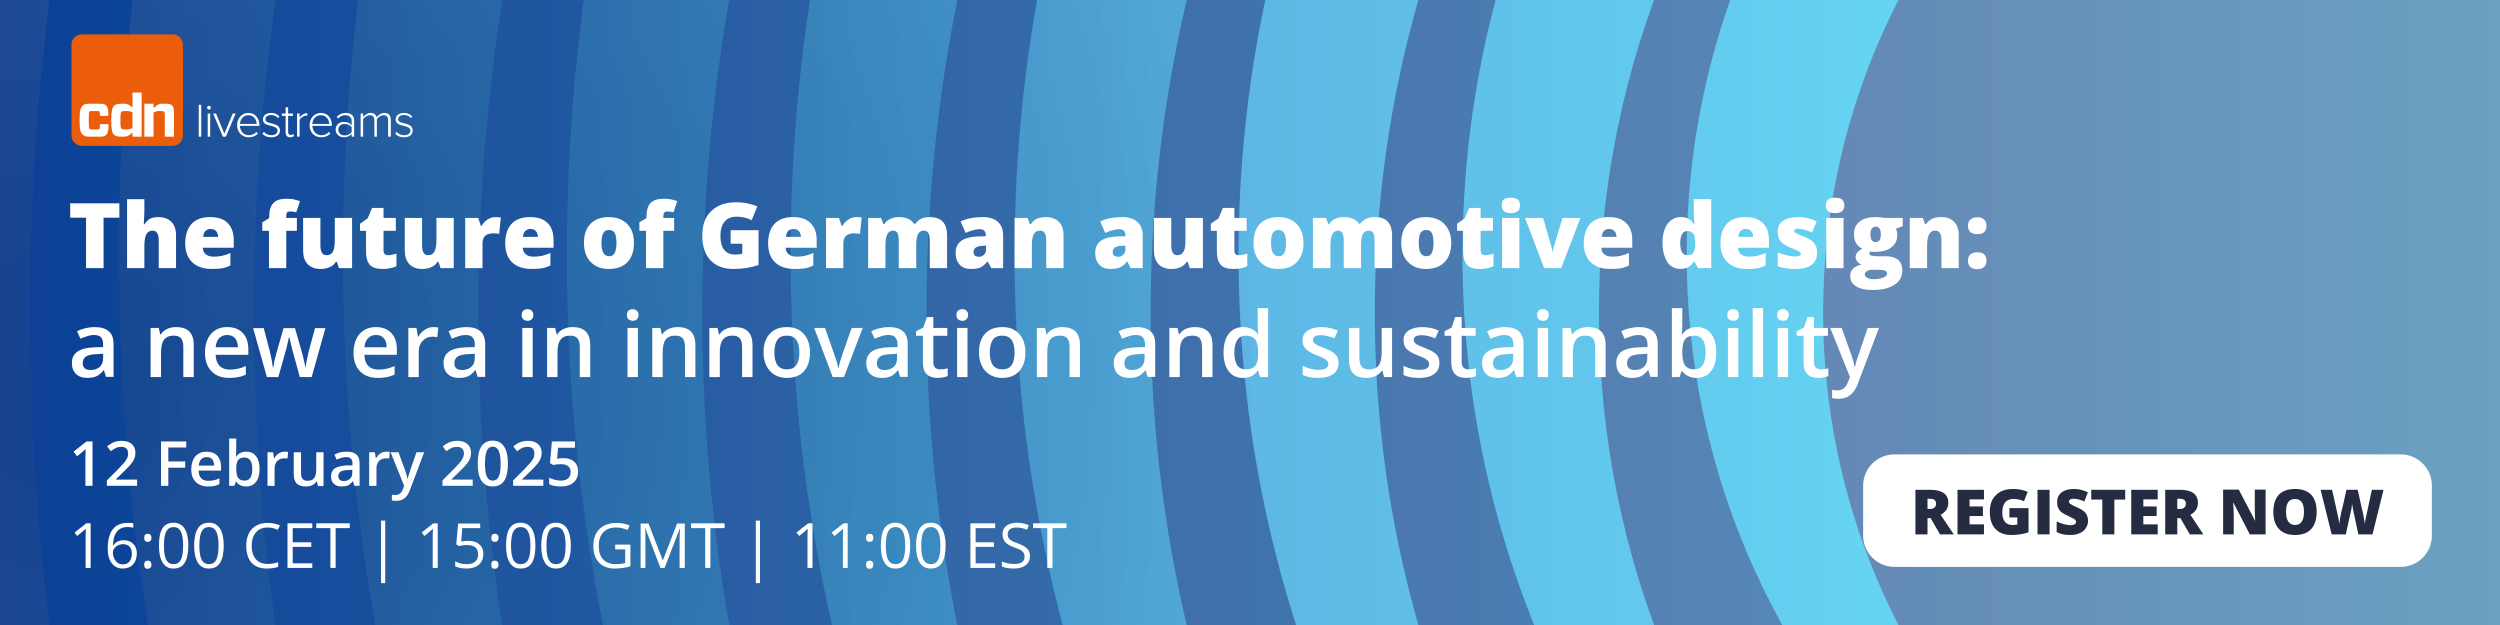 <svg version="1.2" xmlns="http://www.w3.org/2000/svg" viewBox="0 0 1200 300" width="1200" height="300">
	<rect x="0" y="0" width="1200" height="300" fill="#808080" stroke="none"/>
	<title>10</title>
	<defs>
		<clipPath clipPathUnits="userSpaceOnUse" id="cp1">
			<path d="m-19.87 1083.21h1222.81v815.21h-1222.81z"/>
		</clipPath>
		<linearGradient id="g1" x2="1" gradientUnits="userSpaceOnUse" gradientTransform="matrix(23469.18,0,0,23469.18,-24765.81,1490.81)">
			<stop offset="0" stop-color="#08385b"/>
			<stop offset="1" stop-color="#fc3058"/>
		</linearGradient>
		<linearGradient id="g2" x2="1" gradientUnits="userSpaceOnUse" gradientTransform="matrix(-23469.18,0,0,-23469.18,-2579.44,-1190.81)">
			<stop offset="0" stop-color="#08385b"/>
			<stop offset="1" stop-color="#fc3058"/>
		</linearGradient>
		<radialGradient id="g3" cx="0" cy="0" r="1" gradientUnits="userSpaceOnUse" gradientTransform="matrix(-1225.65,0,0,-1225.65,1175.25,1463.12)">
			<stop offset="0" stop-color="#3e3e3e"/>
			<stop offset="1" stop-color="#ffffff"/>
		</radialGradient>
		<linearGradient id="g4" x2="1" gradientUnits="userSpaceOnUse" gradientTransform="matrix(180.08,0,0,120.054,1379.03,150.01)">
			<stop offset="0" stop-color="#08385b"/>
			<stop offset="1" stop-color="#fc3058"/>
		</linearGradient>
		<clipPath clipPathUnits="userSpaceOnUse" id="cp2">
			<path d="m-19.87-257.6h1222.81v815.21h-1222.81z"/>
		</clipPath>
		<linearGradient id="g5" x2="1" gradientUnits="userSpaceOnUse" gradientTransform="matrix(-23469.18,0,0,-23469.18,25965.81,149.99)">
			<stop offset="0" stop-color="#08385b"/>
			<stop offset="1" stop-color="#fc3058"/>
		</linearGradient>
		<linearGradient id="g6" x2="1" gradientUnits="userSpaceOnUse" gradientTransform="matrix(-23469.18,0,0,-23469.18,-2579.44,149.99)">
			<stop offset="0" stop-color="#08385b"/>
			<stop offset="1" stop-color="#fc3058"/>
		</linearGradient>
		<radialGradient id="g7" cx="0" cy="0" r="1" gradientUnits="userSpaceOnUse" gradientTransform="matrix(1225.65,0,0,1225.65,24.75,177.69)">
			<stop offset="0" stop-color="#3e3e3e"/>
			<stop offset="1" stop-color="#ffffff"/>
		</radialGradient>
		<linearGradient id="g8" x2="1" gradientUnits="userSpaceOnUse" gradientTransform="matrix(-23469.17,0,0,-23469.17,2722.45,149.99)">
			<stop offset="0" stop-color="#08385b"/>
			<stop offset="1" stop-color="#fc3058"/>
		</linearGradient>
		<radialGradient id="g9" cx="0" cy="0" r="1" gradientUnits="userSpaceOnUse" gradientTransform="matrix(1118.16,0,0,1118.16,24.75,177.69)">
			<stop offset="0" stop-color="#3e3e3e"/>
			<stop offset="1" stop-color="#ffffff"/>
		</radialGradient>
		<linearGradient id="g10" x2="1" gradientUnits="userSpaceOnUse" gradientTransform="matrix(-23469.13,0,0,-23469.13,5319.09,149.99)">
			<stop offset="0" stop-color="#08385b"/>
			<stop offset="1" stop-color="#fc3058"/>
		</linearGradient>
		<radialGradient id="g11" cx="0" cy="0" r="1" gradientUnits="userSpaceOnUse" gradientTransform="matrix(1010.68,0,0,1010.68,24.75,177.69)">
			<stop offset="0" stop-color="#3e3e3e"/>
			<stop offset="1" stop-color="#ffffff"/>
		</radialGradient>
		<linearGradient id="g12" x2="1" gradientUnits="userSpaceOnUse" gradientTransform="matrix(-23469.09,0,0,-23469.09,7910.84,149.99)">
			<stop offset="0" stop-color="#08385b"/>
			<stop offset="1" stop-color="#fc3058"/>
		</linearGradient>
		<radialGradient id="g13" cx="0" cy="0" r="1" gradientUnits="userSpaceOnUse" gradientTransform="matrix(903.19,0,0,903.19,24.75,177.69)">
			<stop offset="0" stop-color="#3e3e3e"/>
			<stop offset="1" stop-color="#ffffff"/>
		</radialGradient>
		<linearGradient id="g14" x2="1" gradientUnits="userSpaceOnUse" gradientTransform="matrix(-23469.17,0,0,-23469.17,10504.41,149.99)">
			<stop offset="0" stop-color="#08385b"/>
			<stop offset="1" stop-color="#fc3058"/>
		</linearGradient>
		<radialGradient id="g15" cx="0" cy="0" r="1" gradientUnits="userSpaceOnUse" gradientTransform="matrix(795.7,0,0,795.7,24.75,177.69)">
			<stop offset="0" stop-color="#3e3e3e"/>
			<stop offset="1" stop-color="#ffffff"/>
		</radialGradient>
		<linearGradient id="g16" x2="1" gradientUnits="userSpaceOnUse" gradientTransform="matrix(-23469.23,0,0,-23469.23,13096.77,149.99)">
			<stop offset="0" stop-color="#08385b"/>
			<stop offset="1" stop-color="#fc3058"/>
		</linearGradient>
		<radialGradient id="g17" cx="0" cy="0" r="1" gradientUnits="userSpaceOnUse" gradientTransform="matrix(688.21,0,0,688.21,24.75,177.69)">
			<stop offset="0" stop-color="#3e3e3e"/>
			<stop offset="1" stop-color="#ffffff"/>
		</radialGradient>
		<linearGradient id="g18" x2="1" gradientUnits="userSpaceOnUse" gradientTransform="matrix(-23469.19,0,0,-23469.19,15688.38,149.99)">
			<stop offset="0" stop-color="#08385b"/>
			<stop offset="1" stop-color="#fc3058"/>
		</linearGradient>
		<radialGradient id="g19" cx="0" cy="0" r="1" gradientUnits="userSpaceOnUse" gradientTransform="matrix(580.72,0,0,580.72,24.75,177.69)">
			<stop offset="0" stop-color="#3e3e3e"/>
			<stop offset="1" stop-color="#ffffff"/>
		</radialGradient>
		<linearGradient id="g20" x2="1" gradientUnits="userSpaceOnUse" gradientTransform="matrix(-23469.13,0,0,-23469.13,18281.52,149.99)">
			<stop offset="0" stop-color="#08385b"/>
			<stop offset="1" stop-color="#fc3058"/>
		</linearGradient>
		<radialGradient id="g21" cx="0" cy="0" r="1" gradientUnits="userSpaceOnUse" gradientTransform="matrix(473.24,0,0,473.24,24.75,177.69)">
			<stop offset="0" stop-color="#3e3e3e"/>
			<stop offset="1" stop-color="#ffffff"/>
		</radialGradient>
		<linearGradient id="g22" x2="1" gradientUnits="userSpaceOnUse" gradientTransform="matrix(-23469.21,0,0,-23469.21,20873.02,149.99)">
			<stop offset="0" stop-color="#08385b"/>
			<stop offset="1" stop-color="#fc3058"/>
		</linearGradient>
		<radialGradient id="g23" cx="0" cy="0" r="1" gradientUnits="userSpaceOnUse" gradientTransform="matrix(365.64,0,0,365.64,24.75,177.69)">
			<stop offset="0" stop-color="#3e3e3e"/>
			<stop offset="1" stop-color="#ffffff"/>
		</radialGradient>
		<linearGradient id="g24" x2="1" gradientUnits="userSpaceOnUse" gradientTransform="matrix(23469.17,0,0,23469.17,-24765.85,150.01)">
			<stop offset="0" stop-color="#08385b"/>
			<stop offset="1" stop-color="#fc3058"/>
		</linearGradient>
		<linearGradient id="g25" x2="1" gradientUnits="userSpaceOnUse" gradientTransform="matrix(-1214.99,0,0,-816.503,1202.94,150)">
			<stop offset="0" stop-color="#16e4ff" stop-opacity=".9"/>
			<stop offset="1" stop-color="#0240ae" stop-opacity="1"/>
		</linearGradient>
		<clipPath clipPathUnits="userSpaceOnUse" id="cp3">
			<path d="m34.38 16.52h163.77v53.47h-163.77z"/>
		</clipPath>
	</defs>
	<style>
		.s0 { fill: url(#g1) } 
		.s1 { fill: url(#g2) } 
		.s2 { mix-blend-mode: multiply;fill: url(#g3) } 
		.s3 { fill: url(#g4) } 
		.s4 { fill: url(#g5) } 
		.s5 { fill: url(#g6) } 
		.s6 { mix-blend-mode: multiply;fill: url(#g7) } 
		.s7 { fill: url(#g8) } 
		.s8 { mix-blend-mode: multiply;fill: url(#g9) } 
		.s9 { fill: url(#g10) } 
		.s10 { mix-blend-mode: multiply;fill: url(#g11) } 
		.s11 { fill: url(#g12) } 
		.s12 { mix-blend-mode: multiply;fill: url(#g13) } 
		.s13 { fill: url(#g14) } 
		.s14 { mix-blend-mode: multiply;fill: url(#g15) } 
		.s15 { fill: url(#g16) } 
		.s16 { mix-blend-mode: multiply;fill: url(#g17) } 
		.s17 { fill: url(#g18) } 
		.s18 { mix-blend-mode: multiply;fill: url(#g19) } 
		.s19 { fill: url(#g20) } 
		.s20 { mix-blend-mode: multiply;fill: url(#g21) } 
		.s21 { fill: url(#g22) } 
		.s22 { mix-blend-mode: multiply;fill: url(#g23) } 
		.s23 { fill: url(#g24) } 
		.s24 { opacity: .7;fill: url(#g25) } 
		.s25 { fill: none } 
		.s26 { fill: #ffffff } 
		.s27 { fill: #252c41 } 
		.s28 { fill: #eb5d0b } 
	</style>
	<g>
		<g id="Layer_1">
			<g id="Clip-Path" clip-path="url(#cp1)">
				<g>
					<path class="s0" d="m1202.9 2787c-716.7 0-1296.1-579.4-1296.1-1296.2 0-716.8 579.4-1296.2 1296.1-1296.2 716.8 0 1296.2 579.4 1296.2 1296.2 0 716.8-579.4 1296.2-1296.2 1296.2z"/>
					<path class="s1" d="m1202.9 2787c-716.7 0-1296.1-579.4-1296.1-1296.2 0-716.8 579.4-1296.2 1296.1-1296.2 716.8 0 1296.2 579.4 1296.2 1296.2 0 716.8-579.4 1296.2-1296.2 1296.2z"/>
					<path class="s2" d="m1175.3 2688.8c-677.8 0-1225.7-547.9-1225.7-1225.7 0-677.8 547.9-1225.6 1225.7-1225.6 677.7 0 1225.6 547.8 1225.6 1225.6 0 677.8-547.9 1225.7-1225.6 1225.7z"/>
				</g>
			</g>
			<path class="s3" d="m1203 557.6h-1222.9v-815.2h1222.8z"/>
			<g id="Clip-Path" clip-path="url(#cp2)">
				<g>
					<path class="s4" d="m1202.9 1446.2c-716.7 0-1296.1-579.4-1296.1-1296.2 0-716.8 579.4-1296.2 1296.1-1296.2 716.8 0 1296.2 579.4 1296.2 1296.2 0 716.8-579.4 1296.2-1296.2 1296.2z"/>
					<path class="s5" d="m1202.9 1446.2c-716.7 0-1296.1-579.4-1296.1-1296.2 0-716.8 579.4-1296.2 1296.1-1296.2 716.8 0 1296.2 579.4 1296.2 1296.2 0 716.8-579.4 1296.2-1296.2 1296.2z"/>
					<path class="s6" d="m1175.3 1348c-677.8 0-1225.7-547.9-1225.7-1225.7 0-677.8 547.9-1225.6 1225.7-1225.6 677.7 0 1225.6 547.8 1225.6 1225.6 0 677.8-547.9 1225.7-1225.6 1225.7z"/>
					<path class="s7" d="m1202.9 1338.6c-657.2 0-1188.5-531.3-1188.5-1188.6 0-657.3 531.3-1188.6 1188.5-1188.6 657.3 0 1188.6 531.3 1188.6 1188.6 0 657.3-531.3 1188.6-1188.6 1188.6z"/>
					<path class="s8" d="m1175.3 1240.5c-618.4 0-1118.2-499.8-1118.2-1118.2 0-618.3 499.8-1118.2 1118.2-1118.2 618.3 0 1118.1 499.9 1118.1 1118.2 0 618.4-499.8 1118.2-1118.1 1118.2z"/>
					<path class="s9" d="m1202.9 1231c-597.7 0-1081-483.2-1081-1081 0-597.8 483.3-1081 1081-1081 597.8 0 1081 483.2 1081 1081 0 597.8-483.2 1081-1081 1081z"/>
					<path class="s10" d="m1175.3 1133c-559 0-1010.7-451.8-1010.7-1010.7 0-558.9 451.7-1010.7 1010.7-1010.7 558.9 0 1010.6 451.8 1010.6 1010.7 0 558.9-451.7 1010.7-1010.6 1010.7z"/>
					<path class="s11" d="m1202.9 1123.4c-538.2 0-973.3-435.1-973.3-973.4 0-538.3 435.1-973.4 973.3-973.4 538.3 0 973.4 435.1 973.4 973.4 0 538.3-435.1 973.4-973.4 973.4z"/>
					<path class="s12" d="m1175.3 1025.5c-499.5 0-903.2-403.7-903.2-903.2 0-499.5 403.7-903.2 903.2-903.2 499.4 0 903.1 403.7 903.1 903.2 0 499.5-403.7 903.2-903.1 903.2z"/>
					<path class="s13" d="m1202.9 1015.8c-478.7 0-865.8-387-865.8-865.8 0-478.8 387.1-865.8 865.8-865.8 478.8 0 865.8 387 865.8 865.8 0 478.8-387 865.8-865.8 865.8z"/>
					<path class="s14" d="m1175.3 918c-440.1 0-795.8-355.7-795.8-795.7 0-440 355.7-795.7 795.8-795.7 440 0 795.7 355.7 795.7 795.7 0 440-355.7 795.7-795.8 795.7z"/>
					<path class="s15" d="m1202.9 908.2c-419.2 0-758.2-338.9-758.2-758.2 0-419.3 339-758.2 758.2-758.2 419.3 0 758.2 338.9 758.2 758.2 0 419.3-338.9 758.2-758.2 758.2z"/>
					<path class="s16" d="m1175.3 810.5c-380.6 0-688.3-307.6-688.3-688.2 0-380.6 307.7-688.2 688.3-688.2 380.5 0 688.2 307.6 688.2 688.2 0 380.6-307.7 688.2-688.3 688.2z"/>
					<path class="s17" d="m1202.9 800.6c-359.7 0-650.6-290.8-650.6-650.6 0-359.8 290.9-650.6 650.6-650.6 359.8 0 650.7 290.8 650.7 650.6 0 359.8-290.9 650.6-650.7 650.6z"/>
					<path class="s18" d="m1175.3 703c-321.2 0-580.8-259.6-580.8-580.7 0-321.1 259.6-580.7 580.8-580.7 321.1 0 580.7 259.6 580.7 580.7 0 321.1-259.6 580.7-580.8 580.7z"/>
					<path class="s19" d="m1202.9 693c-300.2 0-543-242.7-543-543 0-300.3 242.8-543 543-543 300.3 0 543 242.7 543 543 0 300.3-242.7 543-543 543z"/>
					<path class="s20" d="m1175.3 595.5c-261.8 0-473.3-211.5-473.3-473.2 0-261.7 211.5-473.2 473.3-473.2 261.7 0 473.2 211.5 473.2 473.2 0 261.7-211.5 473.2-473.2 473.2z"/>
					<path class="s21" d="m1202.9 585.4c-240.7 0-435.4-194.6-435.4-435.4 0-240.8 194.7-435.4 435.4-435.4 240.8 0 435.4 194.6 435.4 435.4 0 240.8-194.6 435.4-435.4 435.4z"/>
					<path class="s22" d="m1175.3 487.9c-202.2 0.1-365.7-163.4-365.7-365.6 0-202.2 163.5-365.6 365.7-365.6 202.1 0 365.6 163.4 365.6 365.6 0 202.2-163.5 365.7-365.6 365.7z"/>
					<path class="s23" d="m1202.9 477.8c-181.2 0-327.8-146.5-327.8-327.8 0-181.3 146.6-327.8 327.8-327.8 181.3 0 327.9 146.5 327.9 327.8 0 181.3-146.6 327.8-327.9 327.8z"/>
				</g>
			</g>
			<path class="s24" d="m1202.9 558.3h-1215v-816.6h1215z"/>
			<path class="s25" d="m32.6 95.6h934.1v90h-934.1z"/>
			<path class="s26" d="m49.7 128.7h-8.4v-24.2h-7.6v-6.9h23.6v6.9h-7.6v24.2z"/>
			<path class="s26" d="m76.2 128.7v-13.1q0-4.9-2.9-4.9-2 0-3 1.7-1 1.7-1 5.7v10.6h-8.3v-33.1h8.3v4.7q0 3.2-0.3 7.3h0.4q1.2-1.9 2.8-2.7 1.6-0.7 3.8-0.7 4 0 6.3 2.3 2.2 2.3 2.2 6.5v15.7h-8.3z"/>
			<path fill-rule="evenodd" class="s26" d="m101.6 129.1q-6 0-9.3-3.2-3.4-3.2-3.4-9.1c0-3.9 1.1-7.2 3.1-9.4q3.1-3.2 8.8-3.2c3.8 0 6.5 0.9 8.4 2.8q3 2.9 3 8.2v3.7h-14.9q0.1 2 1.5 3.2 1.4 1.1 3.8 1.1 2.2 0 4-0.4 1.9-0.4 4-1.4v6q-1.9 1-4 1.4-2.1 0.3-5 0.3zm-0.5-19.2q-1.5 0-2.4 0.9-1 0.9-1.2 2.9h7.2q-0.1-1.8-1-2.8-1-1-2.6-1z"/>
			<path class="s26" d="m142.5 110.8h-5.1v17.9h-8.3v-17.9h-3.2v-4.1l3.3-2v-0.4q0-4.8 2-6.8 1.9-2.1 6.2-2.1 1.7 0 3.2 0.2 1.4 0.3 3.4 0.9l-1.8 5.4q-1.5-0.4-3-0.4-1 0-1.4 0.5-0.4 0.6-0.4 1.9v0.7h5.1v6.2z"/>
			<path class="s26" d="m162.7 128.7l-1-3h-0.5q-1 1.7-2.9 2.5-1.9 0.9-4.4 0.9-4 0-6.2-2.3-2.2-2.3-2.2-6.5v-15.7h8.3v13.1q0 2.4 0.7 3.6 0.7 1.2 2.2 1.2 2.2 0 3.1-1.7 0.9-1.7 0.9-5.7v-10.5h8.3v24.1h-6.3z"/>
			<path class="s26" d="m186.3 122.5q1.7 0 4-0.8v6.1q-1.6 0.7-3.2 1-1.5 0.3-3.5 0.3-4.2 0-6.1-2-1.8-2.1-1.8-6.3v-10h-2.9v-3.4l3.7-2.6 2.1-5h5.5v4.8h5.9v6.2h-5.9v9.4q0 2.3 2.2 2.3z"/>
			<path class="s26" d="m211.5 128.7l-1-3h-0.5q-1.1 1.7-2.9 2.5-1.9 0.9-4.4 0.9-4 0-6.2-2.3-2.2-2.3-2.2-6.5v-15.7h8.3v13.1q0 2.4 0.7 3.6 0.7 1.2 2.2 1.2 2.1 0 3-1.7 1-1.7 1-5.7v-10.5h8.3v24.1h-6.3z"/>
			<path class="s26" d="m237.8 104.2q1.1 0 2.1 0.1l0.5 0.1-0.8 7.9q-1-0.3-2.8-0.3-2.7 0-4 1.3-1.2 1.2-1.2 3.5v11.9h-8.3v-24.1h6.2l1.3 3.8h0.4q1-1.9 2.9-3.1 1.8-1.1 3.7-1.1z"/>
			<path fill-rule="evenodd" class="s26" d="m255.2 129.1q-6.1 0-9.4-3.2-3.3-3.2-3.3-9.1c0-3.9 1-7.2 3.1-9.4q3-3.2 8.8-3.2c3.8 0 6.4 0.9 8.4 2.8q2.9 2.9 2.9 8.2v3.7h-14.8q0.1 2 1.5 3.2 1.3 1.1 3.8 1.1 2.1 0 4-0.4 1.8-0.4 4-1.4v6q-2 1-4.1 1.4-2.1 0.3-4.9 0.3zm-0.5-19.2q-1.5 0-2.5 0.9-1 0.9-1.2 2.9h7.2q-0.1-1.8-1-2.8-0.9-1-2.5-1z"/>
			<path fill-rule="evenodd" class="s26" d="m304.3 116.6q0 5.9-3.1 9.2-3.2 3.3-8.9 3.3c-3.9 0-6.6-1.1-8.8-3.4q-3.2-3.3-3.2-9.1c0-3.9 1-7 3.2-9.2q3.1-3.2 8.9-3.2 3.5 0 6.3 1.5 2.7 1.5 4.2 4.3 1.4 2.8 1.4 6.6zm-15.6 0q0 3.1 0.9 4.7 0.8 1.6 2.8 1.7 1.9 0 2.7-1.7 0.8-1.6 0.8-4.7 0-3.1-0.8-4.7-0.8-1.5-2.8-1.5c-1.3 0-2.2 0.5-2.7 1.5q-0.9 1.6-0.9 4.7z"/>
			<path class="s26" d="m323.6 110.8h-5.2v17.9h-8.3v-17.9h-3.2v-4.1l3.4-2v-0.4q0-4.8 1.9-6.8 2-2.1 6.3-2.1 1.6 0 3.1 0.2 1.5 0.3 3.5 0.9l-1.8 5.4q-1.6-0.4-3-0.4-1 0-1.4 0.5-0.5 0.6-0.5 1.9v0.7h5.2v6.2z"/>
			<path class="s26" d="m350.7 110.5h13.4v16.7q-5.4 1.9-12 1.9-7.2 0-11.1-4.2-3.9-4.1-3.9-11.8c0-5.2 1.4-9 4.3-11.8q4.3-4.2 12-4.2 3 0 5.6 0.6 2.6 0.5 4.5 1.4l-2.7 6.6q-3.3-1.7-7.3-1.7-3.7 0-5.7 2.4-2 2.4-2 6.9c0 2.9 0.6 5.1 1.8 6.6q1.8 2.3 5.2 2.3 1.9 0 3.5-0.4v-4.8h-5.6v-6.5z"/>
			<path fill-rule="evenodd" class="s26" d="m381.4 129.1q-6 0-9.4-3.2-3.3-3.2-3.3-9.1c0-3.9 1-7.2 3.1-9.4q3.1-3.2 8.8-3.2c3.8 0 6.4 0.9 8.4 2.8q3 2.9 3 8.2v3.7h-14.9q0.1 2 1.5 3.2 1.4 1.1 3.8 1.1 2.2 0 4-0.4 1.9-0.4 4-1.4v6q-1.9 1-4 1.4-2.1 0.3-5 0.3zm-0.5-19.2q-1.5 0-2.5 0.9-1 0.9-1.1 2.9h7.1q0-1.8-1-2.8-0.9-1-2.5-1z"/>
			<path class="s26" d="m411 104.2q1.1 0 2.1 0.1l0.5 0.1-0.8 7.9q-1-0.3-2.8-0.3-2.7 0-4 1.3-1.2 1.2-1.2 3.5v11.9h-8.3v-24.1h6.2l1.3 3.8h0.4q1-1.9 2.9-3.1 1.8-1.1 3.7-1.1z"/>
			<path class="s26" d="m446.3 128.7v-13.1q0-2.5-0.7-3.7-0.7-1.2-2.1-1.2-1.9 0-2.8 1.6-0.9 1.7-0.9 5.2v11.2h-8.4v-13.1q0-2.4-0.6-3.7-0.6-1.2-2.1-1.2-1.9 0-2.8 1.8-0.9 1.7-0.9 5.7v10.5h-8.3v-24.1h6.2l1.1 3h0.5q0.9-1.7 2.8-2.5 1.8-0.9 4.1-0.9 5.2 0 7.3 3.2h0.7q1-1.5 2.8-2.4 1.8-0.8 4-0.8 4.3 0 6.3 2.2 2.1 2.2 2.1 6.6v15.7c0 0-8.3 0-8.3 0z"/>
			<path fill-rule="evenodd" class="s26" d="m475.8 128.7l-1.7-3.2h-0.1q-1.7 2.1-3.4 2.9-1.8 0.7-4.6 0.7-3.4 0-5.3-2-2-2.1-2-5.8c0-2.4 0.9-4.4 2.7-5.7q2.7-1.9 7.8-2.1l4-0.1v-0.4q0-3-3-3-2.6 0-6.7 1.8l-2.4-5.5q4.3-2.1 10.7-2.1 4.6 0 7.2 2.3 2.5 2.3 2.5 6.4v15.8c0 0-5.8 0-5.8 0zm-6.1-5.4q1.5 0 2.6-1 1-1 1-2.5v-1.9l-1.9 0.1q-4.1 0.2-4.1 3 0 2.2 2.4 2.2z"/>
			<path class="s26" d="m502.2 128.7v-13.1q0-2.4-0.7-3.7-0.7-1.2-2.2-1.2-2.2 0-3.1 1.7-0.9 1.7-0.9 5.7v10.6h-8.3v-24.1h6.2l1.1 3h0.5q1-1.7 2.9-2.6 1.9-0.8 4.3-0.8 4 0 6.3 2.3 2.2 2.3 2.2 6.5v15.7c0 0-8.3 0-8.3 0z"/>
			<path fill-rule="evenodd" class="s26" d="m542.7 128.7l-1.6-3.2h-0.1q-1.7 2.1-3.5 2.9-1.7 0.7-4.5 0.7-3.4 0-5.3-2-2-2.1-2-5.8c0-2.4 0.9-4.4 2.7-5.7q2.7-1.9 7.7-2.1l4.1-0.1v-0.4q0-3-3-3-2.6 0-6.7 1.8l-2.4-5.5q4.2-2.1 10.7-2.1 4.6 0 7.1 2.3 2.6 2.3 2.6 6.4v15.8zm-6.2-5.4q1.5 0 2.6-1 1.1-1 1.1-2.5v-1.9l-2 0.1q-4.1 0.2-4.1 3 0.1 2.2 2.4 2.2z"/>
			<path class="s26" d="m571.1 128.7l-1-3h-0.5q-1.1 1.7-2.9 2.5-1.9 0.9-4.4 0.9-4 0-6.2-2.3-2.2-2.3-2.2-6.5v-15.7h8.3v13.1q0 2.4 0.7 3.6 0.7 1.2 2.2 1.2 2.1 0 3-1.7 1-1.7 0.9-5.7v-10.5h8.4v24.1h-6.3z"/>
			<path class="s26" d="m594.7 122.5q1.7 0 4-0.8v6.1q-1.7 0.7-3.2 1-1.5 0.3-3.5 0.3-4.2 0-6.1-2-1.8-2.1-1.8-6.3v-10h-2.9v-3.4l3.7-2.6 2.1-5h5.5v4.8h5.9v6.2h-5.9v9.4q-0.1 2.3 2.2 2.3z"/>
			<path fill-rule="evenodd" class="s26" d="m625.7 116.6q0 5.9-3.2 9.2-3.1 3.3-8.9 3.3c-3.8 0-6.5-1.1-8.7-3.4q-3.2-3.3-3.2-9.1c0-3.9 1-7 3.1-9.2q3.2-3.2 9-3.2 3.5 0 6.2 1.5 2.8 1.5 4.2 4.3 1.5 2.8 1.5 6.6zm-15.6 0q0 3.1 0.8 4.7 0.9 1.6 2.8 1.7 2 0 2.8-1.7 0.8-1.6 0.8-4.7 0-3.1-0.9-4.7-0.8-1.5-2.7-1.5c-1.3 0-2.2 0.5-2.8 1.5q-0.8 1.6-0.8 4.7z"/>
			<path class="s26" d="m659.8 128.7v-13.1q0-2.5-0.6-3.7-0.7-1.2-2.2-1.2-1.9 0-2.8 1.6-0.9 1.7-0.9 5.2v11.2h-8.3v-13.1q0-2.4-0.6-3.7-0.7-1.2-2.1-1.2-1.9 0-2.8 1.8-0.9 1.7-0.9 5.7v10.5h-8.4v-24.1h6.3l1.1 3h0.4q1-1.7 2.8-2.5 1.8-0.9 4.2-0.9 5.2 0 7.3 3.2h0.6q1.1-1.5 2.9-2.4 1.8-0.8 4-0.8 4.3 0 6.3 2.2 2.1 2.2 2.1 6.6v15.7c0 0-8.4 0-8.4 0z"/>
			<path fill-rule="evenodd" class="s26" d="m696.6 116.6q0 5.9-3.2 9.2-3.2 3.3-8.9 3.3c-3.8 0-6.5-1.1-8.7-3.4q-3.2-3.3-3.2-9.1c0-3.9 1-7 3.1-9.2q3.2-3.2 8.9-3.2 3.6 0 6.3 1.5 2.7 1.5 4.2 4.3 1.5 2.8 1.5 6.6zm-15.6 0q0 3.1 0.8 4.7 0.8 1.6 2.8 1.7 2 0 2.7-1.7 0.8-1.6 0.8-4.7 0-3.1-0.8-4.7-0.8-1.5-2.7-1.5c-1.3 0-2.2 0.5-2.8 1.5q-0.8 1.6-0.8 4.7z"/>
			<path class="s26" d="m712.9 122.5q1.7 0 4-0.8v6.1q-1.6 0.7-3.2 1-1.5 0.3-3.5 0.3-4.2 0-6-2-1.9-2.1-1.9-6.3v-10h-2.9v-3.4l3.7-2.6 2.1-5h5.5v4.8h5.9v6.2h-5.9v9.4q0 2.3 2.2 2.3z"/>
			<path class="s26" d="m720.8 98.6q0-1.9 1-2.8 1-0.9 3.4-0.9 2.3 0 3.4 0.9 1 1 1 2.8 0 3.7-4.4 3.7c-3 0-4.4-1.3-4.4-3.7zm8.5 30.1h-8.3v-24.1h8.3z"/>
			<path class="s26" d="m741.2 128.7l-9.2-24.1h8.7l4.1 14.2q0 0.1 0.1 0.4 0 0.3 0.1 0.6 0.1 0.4 0.1 0.8 0.1 0.3 0.1 0.7h0.1q0-1.1 0.4-2.4l4.3-14.3h8.6l-9.2 24.1z"/>
			<path fill-rule="evenodd" class="s26" d="m772.9 129.1q-6 0-9.3-3.2-3.4-3.2-3.4-9.1c0-3.9 1.1-7.2 3.1-9.4q3.1-3.2 8.8-3.2c3.8 0 6.4 0.9 8.4 2.8q3 2.9 3 8.2v3.7h-14.9q0.1 2 1.5 3.2 1.4 1.1 3.8 1.1 2.2 0 4-0.4 1.9-0.4 4-1.4v6q-1.9 1-4 1.4-2.1 0.3-5 0.3zm-0.5-19.2q-1.5 0-2.5 0.9-0.9 0.9-1.1 2.9h7.1q0-1.8-1-2.8-0.9-1-2.5-1z"/>
			<path fill-rule="evenodd" class="s26" d="m806.6 129.1q-2.6 0-4.5-1.4-2-1.5-3-4.4-1.1-2.8-1.1-6.6 0-5.9 2.4-9.2 2.4-3.3 6.5-3.3 2 0 3.5 0.8 1.5 0.8 2.8 2.7h0.2q-0.4-2.8-0.4-5.7v-6.4h8.4v33.1h-6.3l-1.8-3.1h-0.3q-2.2 3.5-6.4 3.5zm3.4-6.6q2 0 2.8-1.2 0.8-1.3 0.9-3.9v-0.6q0-3.2-0.9-4.6-1-1.3-2.9-1.3-1.6 0-2.5 1.5-0.9 1.5-0.9 4.4c0 1.9 0.3 3.3 0.9 4.3q0.9 1.4 2.6 1.4z"/>
			<path fill-rule="evenodd" class="s26" d="m838.5 129.1q-6 0-9.3-3.2-3.4-3.2-3.4-9.1c0-3.9 1.1-7.2 3.1-9.4q3.1-3.2 8.8-3.2c3.8 0 6.4 0.9 8.4 2.8q3 2.9 3 8.2v3.7h-14.9q0.1 2 1.5 3.2 1.4 1.1 3.8 1.1 2.2 0 4-0.4 1.9-0.4 4-1.4v6q-1.9 1-4 1.4-2.1 0.3-5 0.3zm-0.5-19.2q-1.5 0-2.5 0.9-0.9 0.9-1.1 2.9h7.1q0-1.8-1-2.8-0.9-1-2.5-1z"/>
			<path class="s26" d="m872.2 121.3q0 3.9-2.6 5.8-2.7 2-7.6 2-2.7 0-4.7-0.3-2-0.3-4-1v-6.7q1.9 0.9 4.2 1.4 2.3 0.6 4.2 0.6 2.7 0 2.7-1.3-0.1-0.6-0.8-1.1-0.8-0.5-4.4-1.9-3.3-1.4-4.6-3.1-1.3-1.8-1.3-4.4-0.1-3.4 2.5-5.3 2.6-1.8 7.4-1.8 2.4 0 4.5 0.5 2.1 0.5 4.3 1.5l-2.2 5.4q-1.7-0.8-3.5-1.3-1.9-0.5-3.1-0.5-2 0-2 1 0 0.6 0.7 1 0.7 0.5 4.1 1.8 2.6 1.1 3.8 2.1 1.2 1 1.8 2.3 0.6 1.4 0.6 3.3z"/>
			<path class="s26" d="m876.4 98.6q0-1.9 1.1-2.8 1-0.9 3.3-0.9 2.3 0 3.4 0.9 1.1 1 1.1 2.8 0 3.7-4.5 3.7c-3 0-4.4-1.3-4.4-3.7zm8.5 30.1h-8.3v-24.1h8.3z"/>
			<path fill-rule="evenodd" class="s26" d="m913.3 108.6l-3.3 1.2q0.7 1.3 0.7 2.9 0 3.9-2.8 6-2.7 2.2-8.1 2.2-1.4 0-2.2-0.2-0.3 0.6-0.3 1.1 0 0.6 1 0.9 1 0.3 2.7 0.3h4q8.1 0 8.1 6.9 0 4.4-3.8 6.8-3.7 2.5-10.5 2.5-5.2 0-7.9-1.8-2.8-1.7-2.8-4.9 0-4.3 5.4-5.5-1.2-0.5-2-1.5-0.8-1.1-0.8-2.1 0-1.1 0.6-2 0.6-0.9 2.6-2-1.9-0.9-2.9-2.6-1.1-1.8-1.1-4.3 0-4 2.7-6.1 2.6-2.2 7.6-2.2 0.7 0 2.3 0.1 1.6 0.2 2.4 0.3h8.4zm-18.2 23.1q0 1 1.1 1.6 1.1 0.7 3 0.7 3 0 4.8-0.8 1.8-0.7 1.8-1.9 0-1-1.1-1.4-1.1-0.4-3.1-0.4h-3.3q-1.3 0-2.2 0.7-1 0.6-1 1.5zm2.7-19.2q0 0 0 0 0 0 0 0zm2.5 3.7q1.2 0 1.9-0.9 0.6-0.9 0.6-2.8 0-3.7-2.5-3.7c-1.6 0-2.5 1.2-2.5 3.7q0 3.7 2.5 3.7z"/>
			<path class="s26" d="m931.9 128.7v-13.1q0-2.4-0.7-3.7-0.7-1.2-2.2-1.2-2.1 0-3 1.7-1 1.7-1 5.7v10.6h-8.3v-24.1h6.3l1 3h0.5q1.1-1.7 3-2.6 1.8-0.8 4.3-0.8 4 0 6.2 2.3 2.2 2.3 2.2 6.5v15.7h-8.3z"/>
			<path class="s26" d="m944.6 108.4q0-2 1.2-3 1.2-1.1 3.4-1.1c1.4 0 2.4 0.3 3.2 1.1q1.1 1 1.1 3 0 1.9-1.1 3-1.2 1-3.2 1-2.2 0-3.4-1-1.2-1.1-1.2-3zm0 16.8q0-2 1.2-3.1 1.2-1 3.4-1c1.4 0 2.4 0.3 3.2 1q1.1 1.1 1.1 3.1c0 1.3-0.4 2.2-1.1 2.9q-1.2 1.1-3.2 1.1c-1.4 0-2.5-0.3-3.4-1q-1.2-1.1-1.2-3z"/>
			<path fill-rule="evenodd" class="s26" d="m50.9 181l-1-3.3h-0.1q-1.8 2.1-3.5 2.9-1.7 0.8-4.4 0.8-3.5 0-5.4-1.9-2-1.9-2-5.3 0-3.6 2.8-5.5 2.6-1.8 8.2-2l4-0.1v-1.3q0-2.2-1-3.4-1.1-1.1-3.3-1.1-1.8 0-3.4 0.6-1.7 0.5-3.2 1.2l-1.6-3.6q1.9-1 4.1-1.5 2.3-0.5 4.3-0.5 4.5 0 6.8 2 2.3 1.9 2.3 6.1v15.8h-3.6zm-7.4-3.4q2.7 0 4.4-1.5 1.6-1.5 1.6-4.2v-2.1l-3 0.2q-3.6 0.1-5.2 1.1-1.6 1.1-1.6 3.3 0 1.5 1 2.4 0.9 0.8 2.8 0.8z"/>
			<path class="s26" d="m93 181h-5v-14.5q0-2.7-1.1-4.1-1.1-1.3-3.5-1.3-3.1 0-4.6 1.9-1.5 1.8-1.5 6.2v11.8h-5v-23.6h3.9l0.7 3.1h0.3q1.1-1.7 3-2.6 2-0.9 4.4-0.9 8.4 0 8.4 8.6v15.4z"/>
			<path fill-rule="evenodd" class="s26" d="m110 181.4q-5.4 0-8.5-3.2-3.1-3.2-3.1-8.8c0-3.8 0.9-6.9 2.9-9.1q2.8-3.3 7.8-3.3 4.7 0 7.4 2.8 2.7 2.9 2.7 7.8v2.7h-15.7q0.1 3.5 1.9 5.3 1.7 1.8 4.9 1.8 2.1 0 3.9-0.4 1.8-0.4 3.8-1.3v4.1q-1.8 0.9-3.7 1.2-1.8 0.4-4.2 0.4zm-1-20.6q-2.3 0-3.8 1.5-1.4 1.5-1.7 4.4h10.7q-0.1-2.9-1.4-4.4-1.4-1.5-3.8-1.5z"/>
			<path class="s26" d="m143.9 181l-3-11q-0.6-1.8-2-8.1h-0.2q-1.2 5.7-2 8.1l-3.1 11h-5.5l-6.6-23.5h5.1l3 11.5q1 4.3 1.4 7.4h0.2q0.2-1.6 0.6-3.6 0.5-2 0.8-3l3.5-12.3h5.5l3.5 12.3q0.3 1.1 0.8 3.2 0.5 2.2 0.6 3.4h0.1q0.4-2.6 1.5-7.4l3.1-11.5h5l-6.6 23.5h-5.7z"/>
			<path fill-rule="evenodd" class="s26" d="m181.4 181.4q-5.5 0-8.6-3.2-3.1-3.2-3.1-8.8c0-3.8 1-6.9 2.9-9.1q2.9-3.3 7.9-3.3 4.6 0 7.3 2.8 2.7 2.9 2.7 7.8v2.7h-15.6q0.1 3.5 1.8 5.3 1.8 1.8 4.9 1.8 2.1 0 3.9-0.4 1.8-0.4 3.9-1.3v4.1q-1.9 0.9-3.7 1.2-1.9 0.4-4.3 0.4zm-0.9-20.6q-2.4 0-3.8 1.5-1.5 1.5-1.8 4.4h10.7q0-2.9-1.4-4.4-1.3-1.5-3.7-1.5z"/>
			<path class="s26" d="m207.9 157q1.5 0 2.5 0.2l-0.5 4.7q-1-0.3-2.2-0.3-3 0-4.8 2-1.9 2-1.9 5.1v12.3h-5v-23.6h3.9l0.7 4.2h0.2q1.2-2.1 3.1-3.3 1.9-1.3 4-1.3z"/>
			<path fill-rule="evenodd" class="s26" d="m229.3 181l-1-3.3h-0.2q-1.7 2.1-3.4 2.9-1.7 0.8-4.4 0.8-3.5 0-5.4-1.9-2-1.9-2-5.3 0-3.6 2.7-5.5 2.7-1.8 8.2-2l4.1-0.1v-1.3q0-2.2-1.1-3.4-1-1.1-3.2-1.1-1.8 0-3.5 0.6-1.7 0.5-3.2 1.2l-1.6-3.6q1.9-1 4.2-1.5 2.3-0.5 4.3-0.5 4.5 0 6.8 2 2.2 1.9 2.3 6.1v15.8h-3.6zm-7.5-3.4q2.8 0 4.4-1.5 1.7-1.5 1.7-4.2v-2.1l-3.1 0.2q-3.5 0.1-5.1 1.1-1.6 1.1-1.6 3.3 0 1.5 0.9 2.4 1 0.8 2.8 0.8z"/>
			<path class="s26" d="m250.4 151.2q0-1.3 0.7-2 0.8-0.8 2.1-0.8c0.9 0 1.6 0.3 2.1 0.8q0.7 0.7 0.7 2c0 0.9-0.2 1.5-0.7 2q-0.8 0.8-2.1 0.8c-0.9-0.1-1.6-0.3-2.1-0.8q-0.7-0.7-0.7-2zm5.3 29.8h-5v-23.6h5z"/>
			<path class="s26" d="m283.3 181h-5v-14.5q0-2.7-1.1-4.1-1.1-1.3-3.5-1.3-3.1 0-4.6 1.9-1.5 1.8-1.5 6.2v11.8h-5v-23.6h3.9l0.7 3.1h0.3q1-1.7 3-2.6 2-0.9 4.3-0.9 8.5 0 8.5 8.6v15.4z"/>
			<path class="s26" d="m300.9 151.2q0-1.3 0.7-2 0.7-0.8 2.1-0.8c0.9 0 1.5 0.3 2 0.8q0.8 0.7 0.8 2c0 0.9-0.3 1.5-0.8 2q-0.7 0.8-2 0.8c-0.9-0.1-1.6-0.3-2.1-0.8q-0.7-0.7-0.7-2zm5.3 29.8h-5v-23.6h5z"/>
			<path class="s26" d="m333.8 181h-5v-14.5q0-2.7-1.1-4.1-1.1-1.3-3.5-1.3-3.2 0-4.7 1.9-1.4 1.8-1.4 6.2v11.8h-5v-23.6h3.9l0.7 3.1h0.2q1.1-1.7 3.1-2.6 1.9-0.9 4.3-0.9 8.5 0 8.5 8.6v15.4z"/>
			<path class="s26" d="m361.2 181h-5v-14.5q0-2.7-1.1-4.1-1.1-1.3-3.5-1.3-3.2 0-4.6 1.9-1.5 1.8-1.5 6.2v11.8h-5v-23.6h3.9l0.7 3.1h0.3q1-1.7 3-2.6 1.9-0.9 4.3-0.9 8.5 0 8.5 8.6v15.4z"/>
			<path fill-rule="evenodd" class="s26" d="m388.8 169.2q0 5.7-2.9 9-3 3.2-8.3 3.2-3.3 0-5.8-1.5-2.5-1.5-3.9-4.3-1.4-2.8-1.4-6.4 0-5.8 3-9 2.9-3.2 8.2-3.2c3.6 0 6.2 1.1 8.1 3.3q3 3.3 3 8.9zm-17.1 0q0 8.1 6 8.1c4 0 6-2.7 6-8.1 0-5.5-2-8.1-6-8.1q-3.2 0-4.6 2.1-1.4 2.1-1.4 6z"/>
			<path class="s26" d="m399.7 181l-8.9-23.6h5.2l4.8 13.7q1.3 3.5 1.5 5.6h0.2q0.2-1.5 1.5-5.6l4.8-13.7h5.3l-9 23.6h-5.4z"/>
			<path fill-rule="evenodd" class="s26" d="m432.1 181l-1-3.3h-0.1q-1.7 2.1-3.4 2.9-1.8 0.8-4.5 0.8-3.4 0-5.4-1.9-1.9-1.9-1.9-5.3 0-3.6 2.7-5.5 2.7-1.8 8.2-2l4.1-0.1v-1.3q0-2.2-1.1-3.4-1-1.1-3.2-1.1-1.9 0-3.5 0.6-1.7 0.5-3.2 1.2l-1.6-3.6q1.9-1 4.2-1.5 2.2-0.5 4.3-0.5 4.5 0 6.7 2 2.3 1.9 2.3 6.1v15.8h-3.5zm-7.5-3.4q2.7 0 4.4-1.5 1.6-1.5 1.6-4.2v-2.1l-3 0.2q-3.5 0.1-5.1 1.1-1.6 1.1-1.6 3.3 0 1.5 0.9 2.4 0.9 0.8 2.8 0.8z"/>
			<path class="s26" d="m451.2 177.3q1.9 0 3.7-0.5v3.7q-0.8 0.4-2.1 0.6-1.3 0.3-2.7 0.3-7.2 0-7.1-7.5v-12.7h-3.3v-2.2l3.5-1.8 1.7-5h3.1v5.2h6.7v3.8h-6.7v12.6q0 1.8 0.9 2.7 0.9 0.8 2.3 0.8z"/>
			<path class="s26" d="m459.1 151.2q0-1.3 0.7-2 0.7-0.8 2.1-0.8c0.9 0 1.6 0.3 2 0.8q0.8 0.7 0.8 2c0 0.9-0.3 1.5-0.8 2q-0.7 0.8-2 0.8c-0.9-0.1-1.6-0.3-2.1-0.8q-0.7-0.7-0.7-2zm5.3 29.8h-5v-23.6h5z"/>
			<path fill-rule="evenodd" class="s26" d="m492.2 169.2q0 5.7-3 9-2.9 3.2-8.2 3.2-3.3 0-5.8-1.5-2.6-1.5-3.9-4.3-1.4-2.8-1.4-6.4 0-5.8 2.9-9 3-3.2 8.3-3.2c3.6 0 6.1 1.1 8.1 3.3q3 3.3 3 8.9zm-17.1 0q0 8.1 6 8.1c4 0 5.9-2.7 5.9-8.1 0-5.5-2-8.1-6-8.1q-3.1 0-4.5 2.1-1.4 2.1-1.4 6z"/>
			<path class="s26" d="m518.4 181h-5v-14.5q0-2.7-1.1-4.1-1.1-1.3-3.5-1.3-3.2 0-4.7 1.9-1.4 1.8-1.4 6.2v11.8h-5v-23.6h3.9l0.7 3.1h0.2q1.1-1.7 3.1-2.6 1.9-0.9 4.3-0.9 8.5 0 8.5 8.6v15.4z"/>
			<path fill-rule="evenodd" class="s26" d="m550.9 181l-1-3.3h-0.1q-1.7 2.1-3.4 2.9-1.8 0.8-4.5 0.8-3.4 0-5.4-1.9-1.9-1.9-1.9-5.3 0-3.6 2.7-5.5 2.7-1.8 8.2-2l4.1-0.1v-1.3q0-2.2-1.1-3.4-1-1.1-3.2-1.1-1.9 0-3.5 0.6-1.7 0.5-3.2 1.2l-1.6-3.6q1.9-1 4.2-1.5 2.2-0.5 4.3-0.5 4.4 0 6.7 2 2.3 1.9 2.3 6.1v15.8h-3.5zm-7.5-3.4q2.7 0 4.4-1.5 1.6-1.5 1.6-4.2v-2.1l-3 0.2q-3.5 0.1-5.1 1.1-1.6 1.1-1.6 3.3 0 1.5 0.9 2.4 0.9 0.8 2.8 0.8z"/>
			<path class="s26" d="m582 181h-5v-14.5q-0.1-2.7-1.1-4.1-1.1-1.3-3.5-1.3-3.2 0-4.7 1.9-1.4 1.8-1.4 6.2v11.8h-5v-23.6h3.9l0.7 3.1h0.2q1.1-1.7 3-2.6 2-0.9 4.4-0.9 8.5 0 8.5 8.6v15.4z"/>
			<path fill-rule="evenodd" class="s26" d="m596.6 181.4q-4.4 0-6.8-3.2-2.5-3.2-2.5-9 0-5.7 2.5-9 2.5-3.2 6.9-3.2c3 0 5.5 1.2 7.1 3.4h0.2q-0.3-2.5-0.3-4v-8.5h5v33.1h-3.9l-0.9-3.1h-0.2q-2.4 3.5-7.1 3.5zm1.4-4.1q0 0 0 0 0 0 0 0zm4.5-1.7q1.4-1.7 1.4-5.6v-0.7q0-4.5-1.4-6.3-1.5-1.9-4.6-1.9-2.6 0-4 2.1-1.5 2.2-1.4 6.1 0 3.9 1.3 6 1.4 2 4.2 2 3.1 0 4.5-1.7z"/>
			<path class="s26" d="m642.5 174.3q0 3.4-2.5 5.2-2.5 1.9-7.2 1.9-4.7 0-7.5-1.4v-4.4q4.1 2 7.7 1.9 4.6 0 4.6-2.7 0-0.9-0.5-1.5-0.5-0.6-1.7-1.3-1.1-0.6-3.2-1.4-4.1-1.6-5.5-3.2-1.5-1.5-1.5-4 0-3.1 2.5-4.7 2.4-1.7 6.6-1.7c2.8 0 5.4 0.6 7.9 1.7l-1.7 3.7q-3.8-1.5-6.4-1.5-3.9 0-3.9 2.2 0 1.1 1 1.9 1 0.8 4.5 2.1 2.9 1.1 4.2 2.1 1.3 0.9 2 2.1 0.6 1.2 0.6 2.9z"/>
			<path class="s26" d="m664.3 181l-0.7-3.1h-0.3q-1 1.6-2.9 2.5-2 1-4.4 1-4.3 0-6.4-2.1-2.1-2.2-2.1-6.5v-15.4h5v14.5q0 2.7 1.1 4.1 1.1 1.3 3.5 1.3 3.2 0 4.6-1.8 1.5-1.9 1.5-6.3v-11.8h5v23.6z"/>
			<path class="s26" d="m690.9 174.3q0 3.4-2.5 5.2-2.5 1.9-7.2 1.9-4.7 0-7.5-1.4v-4.4q4.1 2 7.7 1.9 4.6 0 4.6-2.7 0-0.9-0.5-1.5-0.5-0.6-1.7-1.3-1.1-0.6-3.2-1.4-4.1-1.6-5.5-3.2-1.4-1.5-1.4-4-0.1-3.1 2.4-4.7 2.4-1.7 6.6-1.7c2.8 0 5.4 0.6 7.9 1.7l-1.7 3.7q-3.8-1.5-6.4-1.5-3.9 0-3.9 2.2 0 1.1 1 1.9 1 0.8 4.5 2.1 2.9 1.1 4.2 2.1 1.4 0.9 2 2.1 0.6 1.2 0.6 2.9z"/>
			<path class="s26" d="m704.9 177.3q1.8 0 3.6-0.5v3.7q-0.8 0.4-2.1 0.6-1.3 0.3-2.7 0.3-7.1 0-7.1-7.5v-12.7h-3.2v-2.2l3.4-1.8 1.7-5h3.1v5.2h6.7v3.8h-6.7v12.6q0 1.8 0.9 2.7 0.9 0.8 2.4 0.8z"/>
			<path fill-rule="evenodd" class="s26" d="m727.8 181l-1-3.3h-0.2q-1.7 2.1-3.4 2.9-1.8 0.8-4.5 0.8-3.4 0-5.4-1.9-1.9-1.9-1.9-5.3 0-3.6 2.7-5.5 2.7-1.8 8.2-2l4.1-0.1v-1.3q0-2.2-1.1-3.4-1-1.1-3.2-1.1-1.8 0-3.5 0.6-1.7 0.5-3.2 1.2l-1.6-3.6q1.9-1 4.2-1.5 2.2-0.5 4.3-0.5 4.5 0 6.7 2 2.3 1.9 2.3 6.1v15.8h-3.5zm-7.5-3.4q2.7 0 4.4-1.5 1.6-1.5 1.6-4.2v-2.1l-3 0.2q-3.5 0.1-5.1 1.1-1.6 1.1-1.6 3.3 0 1.5 0.9 2.4 1 0.8 2.8 0.8z"/>
			<path class="s26" d="m737.8 151.2q0-1.3 0.7-2 0.7-0.8 2.1-0.8c0.9 0 1.6 0.3 2.1 0.8q0.7 0.7 0.7 2c0 0.9-0.3 1.5-0.7 2q-0.8 0.8-2.1 0.8c-0.9-0.1-1.6-0.3-2.1-0.8q-0.7-0.7-0.7-2zm5.3 29.8h-5v-23.6h5z"/>
			<path class="s26" d="m770.7 181h-5v-14.5q0-2.7-1.1-4.1-1.1-1.3-3.5-1.3-3.2 0-4.6 1.9-1.5 1.8-1.5 6.2v11.8h-5v-23.6h3.9l0.7 3.1h0.2q1.1-1.7 3.1-2.6 1.9-0.9 4.3-0.9 8.5 0 8.5 8.6v15.4z"/>
			<path fill-rule="evenodd" class="s26" d="m792.2 181l-1-3.3h-0.2q-1.7 2.1-3.4 2.9-1.8 0.8-4.4 0.8-3.5 0-5.5-1.9-1.9-1.9-1.9-5.3 0-3.6 2.7-5.5 2.7-1.8 8.2-2l4.1-0.1v-1.3q0-2.2-1.1-3.4-1-1.1-3.2-1.1-1.8 0-3.5 0.6-1.7 0.5-3.2 1.2l-1.6-3.6q1.9-1 4.2-1.5 2.3-0.5 4.3-0.5 4.5 0 6.8 2 2.2 1.9 2.2 6.1v15.8h-3.5zm-7.5-3.4q2.7 0 4.4-1.5 1.6-1.5 1.6-4.2v-2.1l-3 0.2q-3.5 0.1-5.1 1.1-1.6 1.1-1.6 3.3 0 1.5 0.9 2.4 1 0.8 2.8 0.8z"/>
			<path fill-rule="evenodd" class="s26" d="m814.5 157q0 0 0 0 0 0 0 0zm6.8 3.2q2.5 3.2 2.5 9 0 5.7-2.5 9-2.5 3.2-6.9 3.2c-2.9 0-5.3-1.1-6.9-3.2h-0.4l-0.9 2.8h-3.7v-33.1h5v7.8q0 0.9-0.1 2.6-0.1 1.7-0.1 2.2h0.2q2.4-3.5 7-3.5 4.4 0 6.8 3.2zm-8.1 0.9q-3 0-4.4 1.8-1.3 1.7-1.3 5.9v0.4q0 4.2 1.3 6.2 1.4 1.9 4.5 1.9 2.6 0 4-2.1 1.4-2.1 1.4-6.1 0-8-5.5-8z"/>
			<path class="s26" d="m829.1 151.2q0-1.3 0.7-2 0.8-0.8 2.1-0.8c0.9 0 1.6 0.3 2.1 0.8q0.7 0.7 0.7 2c0 0.9-0.2 1.5-0.7 2q-0.7 0.8-2.1 0.8c-0.8-0.1-1.6-0.3-2.1-0.8q-0.7-0.7-0.7-2zm5.3 29.8h-5v-23.6h5z"/>
			<path class="s26" d="m846.3 181h-5v-33.1h5z"/>
			<path class="s26" d="m853 151.2q0-1.3 0.7-2 0.7-0.8 2.1-0.8c0.9 0 1.6 0.3 2 0.8q0.8 0.7 0.8 2c0 0.9-0.3 1.5-0.8 2q-0.7 0.8-2 0.8c-0.9-0.1-1.6-0.3-2.1-0.8q-0.7-0.7-0.7-2zm5.3 29.8h-5v-23.6h5z"/>
			<path class="s26" d="m874 177.3q1.8 0 3.6-0.5v3.7q-0.8 0.4-2.1 0.6-1.3 0.3-2.7 0.3-7.1 0-7.1-7.5v-12.7h-3.3v-2.2l3.5-1.8 1.7-5h3.1v5.2h6.7v3.8h-6.7v12.6q0 1.8 0.9 2.7 0.9 0.8 2.4 0.8z"/>
			<path class="s26" d="m878.5 157.4h5.5l4.8 13.4q1 2.8 1.4 5.3h0.2q0.2-1.1 0.7-2.8 0.5-1.7 5.4-15.9h5.4l-10.1 26.7q-2.7 7.3-9.1 7.3-1.7 0-3.3-0.3v-4q1.2 0.3 2.6 0.3 3.6 0 5.1-4.2l0.9-2.2c0 0-9.5-23.6-9.5-23.6z"/>
			<path class="s25" d="m33 210.5h737.7v69.2h-737.7z"/>
			<path class="s26" d="m44.4 233.2h-3.4v-13.8q0-2.4 0.1-3.9-0.3 0.4-0.8 0.8-0.5 0.4-3.3 2.7l-1.7-2.2 6.2-4.9h2.9z"/>
			<path class="s26" d="m65.8 233.2h-14.5v-2.6l5.5-5.5q2.4-2.5 3.2-3.5 0.8-1.1 1.2-2 0.3-0.9 0.3-2 0-1.4-0.8-2.3-0.9-0.8-2.4-0.8-1.3 0-2.4 0.4-1.2 0.5-2.7 1.7l-1.8-2.3q1.8-1.5 3.4-2.1 1.7-0.6 3.6-0.6 3 0 4.8 1.5 1.8 1.6 1.8 4.2 0 1.5-0.5 2.8-0.5 1.3-1.6 2.6-1.1 1.4-3.6 3.8l-3.7 3.6v0.1h10.2v3.1z"/>
			<path class="s26" d="m80.8 233.2h-3.5v-21.3h12.1v2.9h-8.6v6.7h8.1v3h-8.1v8.7z"/>
			<path fill-rule="evenodd" class="s26" d="m99.8 233.5q0 0 0 0 0 0 0 0zm-5.9-2.2q-2.1-2.2-2.1-6c0-2.6 0.7-4.7 2-6.3q2-2.2 5.4-2.2 3.2 0 5.1 1.9 1.8 2 1.8 5.4v1.8h-10.8q0.1 2.4 1.3 3.7 1.2 1.2 3.4 1.2 1.4 0 2.7-0.3 1.2-0.2 2.6-0.9v2.8q-1.3 0.6-2.5 0.9-1.3 0.2-3 0.2-3.7 0-5.9-2.2zm5.3-11.9q-1.6 0-2.6 1-1 1.1-1.2 3.1h7.4q-0.1-2.1-1-3.1-0.9-1-2.6-1z"/>
			<path fill-rule="evenodd" class="s26" d="m118.2 216.8q0 0-0.1 0 0 0 0 0zm4.7 2.2q1.7 2.1 1.7 6.1 0 4-1.7 6.2-1.7 2.2-4.7 2.2-3.1 0-4.8-2.2h-0.2l-0.7 1.9h-2.5v-22.7h3.4v5.4q0 0.6-0.1 1.8 0 1.2 0 1.5h0.1q1.6-2.4 4.8-2.4 3.1 0 4.7 2.2zm-5.6 0.6q-2.1 0-3 1.2-0.9 1.2-0.9 4.1v0.2q0 3 0.9 4.3 1 1.3 3.1 1.3 1.8 0 2.8-1.4 0.9-1.5 0.9-4.2 0-5.5-3.8-5.5z"/>
			<path class="s26" d="m136.6 216.8q1 0 1.7 0.1l-0.3 3.2q-0.8-0.2-1.6-0.1-2 0-3.3 1.3-1.3 1.3-1.3 3.5v8.4h-3.4v-16.1h2.7l0.4 2.8h0.2q0.8-1.4 2.1-2.3 1.3-0.8 2.8-0.8z"/>
			<path class="s26" d="m152.6 233.2l-0.5-2.1h-0.2q-0.7 1.1-2 1.8-1.4 0.6-3.1 0.6-2.9 0-4.4-1.4-1.4-1.5-1.4-4.5v-10.5h3.5v9.9q0 1.9 0.7 2.8 0.8 1 2.4 1 2.2 0 3.2-1.3 1-1.3 1-4.4v-8h3.5v16.2h-2.8z"/>
			<path fill-rule="evenodd" class="s26" d="m170.1 233.2l-0.7-2.2h-0.1q-1.2 1.5-2.3 2-1.2 0.5-3.1 0.5-2.4 0-3.7-1.3-1.3-1.2-1.3-3.6 0-2.5 1.8-3.8 1.9-1.2 5.7-1.4h2.8v-0.9q0-1.6-0.7-2.3-0.8-0.8-2.3-0.8-1.2 0-2.4 0.4-1.1 0.3-2.2 0.8l-1.1-2.4q1.4-0.7 2.9-1.1 1.6-0.3 3-0.3 3 0 4.6 1.3 1.6 1.4 1.6 4.2v10.9h-2.5zm-5.1-2.3q1.9 0 3-1.1 1.1-1 1.1-2.9v-1.4l-2 0.1q-2.5 0.1-3.6 0.8-1.1 0.7-1.1 2.2 0 1.1 0.7 1.7 0.6 0.6 1.9 0.6z"/>
			<path class="s26" d="m185.4 216.8q1.1 0 1.7 0.1l-0.3 3.2q-0.7-0.2-1.5-0.1-2.1 0-3.4 1.3-1.2 1.3-1.2 3.5v8.4h-3.5v-16.1h2.7l0.5 2.8h0.1q0.9-1.4 2.1-2.3 1.3-0.8 2.8-0.8z"/>
			<path class="s26" d="m187.5 217.1h3.8l3.3 9.1q0.7 2 1 3.7h0.1q0.1-0.8 0.5-1.9 0.3-1.2 3.7-10.9h3.7l-6.9 18.3q-1.9 5-6.3 5-1.2 0-2.3-0.2v-2.7q0.8 0.1 1.8 0.1 2.5 0 3.5-2.8l0.6-1.6-6.5-16.1z"/>
			<path class="s26" d="m226.9 233.2h-14.5v-2.6l5.5-5.5q2.4-2.5 3.2-3.5 0.8-1.1 1.2-2 0.4-0.9 0.4-2 0-1.4-0.9-2.3-0.9-0.8-2.4-0.8-1.2 0-2.4 0.4-1.2 0.5-2.7 1.7l-1.8-2.3q1.8-1.5 3.5-2.1 1.6-0.6 3.5-0.6 3 0 4.8 1.5 1.8 1.6 1.8 4.2 0 1.5-0.5 2.8-0.5 1.3-1.6 2.6-1.1 1.4-3.6 3.8l-3.7 3.6v0.1h10.2v3.1z"/>
			<path fill-rule="evenodd" class="s26" d="m243.8 222.6q0 5.5-1.8 8.2-1.8 2.7-5.5 2.7c-2.4 0-4.1-0.9-5.4-2.7q-1.8-2.8-1.8-8.2 0-5.7 1.8-8.4 1.8-2.7 5.4-2.7c2.5 0 4.2 1 5.5 2.9q1.8 2.8 1.8 8.2zm-11 0q0 4.3 0.9 6.2 0.9 1.9 2.8 1.9 2 0 2.9-1.9 0.9-1.9 0.9-6.2 0-4.3-0.9-6.2-0.9-2-2.9-2-1.9 0-2.8 1.9-0.9 1.9-0.9 6.3z"/>
			<path class="s26" d="m260.8 233.2h-14.5v-2.6l5.5-5.5q2.4-2.5 3.2-3.5 0.8-1.1 1.2-2 0.3-0.9 0.3-2 0-1.4-0.8-2.3-0.9-0.8-2.4-0.8-1.3 0-2.4 0.4-1.2 0.5-2.7 1.7l-1.8-2.3q1.8-1.5 3.4-2.1 1.7-0.6 3.6-0.6 3 0 4.8 1.5 1.8 1.6 1.8 4.2 0 1.5-0.5 2.8-0.5 1.3-1.6 2.6-1.1 1.4-3.6 3.8l-3.7 3.6v0.1h10.2v3.1z"/>
			<path class="s26" d="m270.5 219.9q3.2 0 5.1 1.7 1.9 1.7 1.9 4.7 0 3.4-2.2 5.3-2.1 1.9-6.1 1.9-3.5 0-5.6-1.1v-3.1q1.2 0.6 2.7 1 1.6 0.4 2.9 0.4 2.3 0 3.5-1.1 1.2-1 1.2-3 0-3.8-4.8-3.8-0.7 0-1.7 0.1-1.1 0.1-1.8 0.3l-1.6-0.9 0.9-10.4h11.1v3h-8.1l-0.5 5.3q0.5-0.1 1.3-0.2 0.7-0.1 1.8-0.1z"/>
			<path class="s26" d="m43.5 272.6h-2.4v-15.2q0-1.9 0.1-3.6-0.3 0.3-0.7 0.6-0.4 0.4-3.5 2.9l-1.2-1.7 5.6-4.4h2.1c0 0 0 21.4 0 21.4z"/>
			<path fill-rule="evenodd" class="s26" d="m51.7 263.5q0-6.3 2.4-9.4 2.5-3.2 7.3-3.1 1.6-0.1 2.6 0.2v2.1q-1.1-0.3-2.6-0.3-3.4-0.1-5.2 2.1-1.8 2.1-2 6.7h0.2q1.6-2.5 5.1-2.5 2.8 0 4.5 1.8 1.7 1.7 1.7 4.7-0.1 3.3-1.9 5.2-1.8 1.9-4.9 1.9-3.3 0-5.2-2.5-2-2.5-2-6.9zm7.2 7.4q2.1 0 3.2-1.3 1.2-1.4 1.2-3.8 0-2.2-1.1-3.4-1.1-1.2-3.2-1.2-1.3 0-2.4 0.6-1.1 0.5-1.8 1.5-0.6 0.9-0.6 1.9 0 1.5 0.6 2.8 0.6 1.3 1.6 2.1 1.1 0.8 2.5 0.8z"/>
			<path class="s26" d="m69.2 258.2q0-2 1.7-2c1.2 0 1.8 0.7 1.8 2q0 0.9-0.5 1.4-0.5 0.5-1.3 0.5-0.7 0-1.2-0.4-0.5-0.5-0.5-1.5zm0 12.9q0-1 0.4-1.5 0.5-0.5 1.3-0.5 0.9 0 1.3 0.5 0.5 0.5 0.5 1.5 0 0.9-0.5 1.4-0.5 0.5-1.3 0.5-0.7 0.1-1.2-0.4-0.5-0.5-0.5-1.5z"/>
			<path fill-rule="evenodd" class="s26" d="m90.4 261.9q0 5.5-1.8 8.3-1.7 2.7-5.3 2.7c-2.4 0-4-0.9-5.2-2.8q-1.8-2.8-1.8-8.2c0-3.6 0.5-6.5 1.7-8.3q1.7-2.7 5.3-2.7c2.4 0 4.1 1 5.3 2.8q1.8 2.9 1.8 8.2zm-11.7 0q0 4.7 1.1 6.8 1.1 2.1 3.5 2.1 2.4 0 3.5-2.1 1.1-2.2 1.1-6.8 0-4.6-1.1-6.7-1-2.2-3.5-2.2c-1.6 0-2.7 0.7-3.5 2.1q-1.1 2.1-1.1 6.8z"/>
			<path fill-rule="evenodd" class="s26" d="m107.4 261.9q0 5.5-1.8 8.3-1.7 2.7-5.3 2.7c-2.4 0-4.1-0.9-5.3-2.8q-1.8-2.8-1.8-8.2c0-3.6 0.6-6.5 1.8-8.3q1.7-2.7 5.3-2.7c2.4 0 4.1 1 5.3 2.8q1.8 2.9 1.8 8.2zm-11.7 0q0 4.7 1.1 6.8 1.1 2.1 3.5 2.1 2.4 0 3.5-2.1 1.1-2.2 1.1-6.8 0-4.6-1.1-6.7-1.1-2.2-3.5-2.2c-1.6 0-2.8 0.7-3.5 2.1q-1.1 2.1-1.1 6.8z"/>
			<path class="s26" d="m128.4 253.2q-3.5 0-5.5 2.3-2.1 2.4-2.1 6.5c0 2.7 0.7 4.9 2 6.4q2 2.3 5.6 2.3 2.3 0 5.1-0.8v2.2q-2.2 0.8-5.5 0.8-4.7 0-7.3-2.8-2.5-2.9-2.5-8.2 0-3.3 1.2-5.8 1.2-2.5 3.6-3.8 2.3-1.3 5.5-1.3 3.3 0 5.9 1.2l-1.1 2.1q-2.4-1.1-4.8-1.1z"/>
			<path class="s26" d="m149.9 272.6h-11.9v-21.4h11.9v2.3h-9.4v6.8h8.9v2.2h-8.9v7.9h9.4z"/>
			<path class="s26" d="m161.1 272.6h-2.5v-19.1h-6.8v-2.3h16.1v2.3h-6.8z"/>
			<path class="s26" d="m182.9 249.9h2v30h-2z"/>
			<path class="s26" d="m210.1 272.6h-2.4v-15.2q0-1.9 0.1-3.6-0.3 0.3-0.7 0.6-0.3 0.4-3.4 2.9l-1.3-1.7 5.6-4.4h2.1c0 0 0 21.4 0 21.4z"/>
			<path class="s26" d="m224.7 259.6q3.4 0 5.3 1.6 2 1.7 2 4.6 0 3.3-2.1 5.2-2.1 1.9-5.9 1.9c-2.4 0-4.2-0.4-5.5-1.1v-2.4q1.1 0.7 2.6 1.1 1.5 0.3 3 0.3 2.5 0 4-1.2 1.4-1.2 1.4-3.5 0-4.5-5.5-4.5-1.4 0-3.7 0.5l-1.3-0.8 0.9-10h10.6v2.2h-8.6l-0.5 6.4q1.7-0.3 3.3-0.3z"/>
			<path class="s26" d="m235.8 258.2q0-2 1.7-2c1.2 0 1.8 0.7 1.8 2q0 0.9-0.5 1.4-0.4 0.5-1.3 0.5-0.7 0-1.2-0.4-0.5-0.5-0.5-1.5zm0 12.9q0-1 0.4-1.5 0.5-0.5 1.3-0.5 0.9 0 1.3 0.5 0.5 0.5 0.5 1.5 0 0.9-0.5 1.4-0.4 0.5-1.3 0.5-0.7 0.1-1.2-0.4-0.5-0.5-0.5-1.5z"/>
			<path fill-rule="evenodd" class="s26" d="m257 261.9q0 5.5-1.7 8.3-1.8 2.7-5.4 2.7c-2.4 0-4-0.9-5.2-2.8q-1.8-2.8-1.8-8.2c0-3.6 0.5-6.5 1.7-8.3q1.7-2.7 5.3-2.7c2.4 0 4.1 1 5.3 2.8q1.8 2.9 1.8 8.2zm-11.7 0q0 4.7 1.1 6.8 1.1 2.1 3.5 2.1 2.5 0 3.6-2.1 1.1-2.2 1.1-6.8 0-4.6-1.1-6.7-1.1-2.2-3.6-2.2c-1.6 0-2.7 0.7-3.5 2.1q-1.1 2.1-1.1 6.8z"/>
			<path fill-rule="evenodd" class="s26" d="m274 261.9q0 5.5-1.8 8.3-1.7 2.7-5.3 2.7c-2.4 0-4.1-0.9-5.3-2.8q-1.8-2.8-1.8-8.2c0-3.6 0.6-6.5 1.8-8.3q1.7-2.7 5.3-2.7c2.4 0 4.1 1 5.3 2.8q1.8 2.9 1.8 8.2zm-11.7 0q0 4.7 1.1 6.8 1.1 2.1 3.5 2.1 2.4 0 3.5-2.1 1.1-2.2 1.1-6.8 0-4.6-1.1-6.7-1.1-2.2-3.5-2.2c-1.6 0-2.7 0.7-3.5 2.1q-1.1 2.1-1.1 6.8z"/>
			<path class="s26" d="m295.3 261.4h7.3v10.4q-1.7 0.6-3.5 0.8-1.7 0.3-4 0.3-4.9 0-7.6-2.9-2.7-2.8-2.7-8 0-3.4 1.3-5.9 1.4-2.5 3.9-3.8 2.5-1.3 5.9-1.3c2.2 0 4.4 0.4 6.3 1.2l-0.9 2.2q-2.9-1.2-5.6-1.2-3.9 0-6.1 2.3-2.2 2.3-2.2 6.5 0 4.3 2.1 6.5 2.1 2.3 6.2 2.3 2.3 0 4.4-0.5v-6.6h-4.8v-2.2z"/>
			<path class="s26" d="m317 272.6l-7.2-18.9h-0.2q0.3 2.2 0.2 5.3v13.6h-2.3v-21.3h3.8l6.8 17.6h0.1l6.8-17.6h3.7v21.3h-2.5v-13.7q0-2.4 0.2-5.2h-0.1l-7.3 18.9z"/>
			<path class="s26" d="m341 272.6h-2.5v-19.1h-6.8v-2.3h16.1v2.3h-6.8z"/>
			<path class="s26" d="m362.8 249.9h2v30h-2z"/>
			<path class="s26" d="m390 272.6h-2.4v-15.2q0-1.9 0.1-3.6-0.3 0.3-0.7 0.6-0.3 0.4-3.4 2.9l-1.3-1.7 5.6-4.4h2.1c0 0 0 21.4 0 21.4z"/>
			<path class="s26" d="m406.9 272.6h-2.3v-15.2q0-1.9 0.1-3.6-0.3 0.3-0.7 0.6-0.4 0.4-3.5 2.9l-1.3-1.7 5.7-4.4h2c0 0 0 21.4 0 21.4z"/>
			<path class="s26" d="m415.7 258.2q0-2 1.7-2c1.2 0 1.8 0.7 1.8 2q0 0.9-0.5 1.4-0.4 0.5-1.3 0.5-0.7 0-1.2-0.4-0.5-0.5-0.5-1.5zm0 12.9q0-1 0.4-1.5 0.5-0.5 1.3-0.5 0.9 0 1.3 0.5 0.5 0.5 0.5 1.5 0 0.9-0.5 1.4-0.4 0.5-1.3 0.5-0.7 0.1-1.2-0.4-0.5-0.5-0.5-1.5z"/>
			<path fill-rule="evenodd" class="s26" d="m436.9 261.9q0 5.5-1.7 8.3-1.8 2.7-5.4 2.7c-2.4 0-4-0.9-5.2-2.8q-1.8-2.8-1.8-8.2c0-3.6 0.6-6.5 1.7-8.3q1.8-2.7 5.3-2.7c2.4 0 4.1 1 5.3 2.8q1.8 2.9 1.8 8.2zm-11.7 0q0 4.7 1.1 6.8 1.1 2.1 3.5 2.1 2.5 0 3.6-2.1 1.1-2.2 1.1-6.8 0-4.6-1.1-6.7-1.1-2.2-3.6-2.2c-1.6 0-2.7 0.7-3.5 2.1q-1.1 2.1-1.1 6.8z"/>
			<path fill-rule="evenodd" class="s26" d="m453.9 261.9q0 5.5-1.8 8.3-1.7 2.7-5.3 2.7c-2.4 0-4.1-0.9-5.3-2.8q-1.8-2.8-1.8-8.2c0-3.6 0.6-6.5 1.8-8.3q1.7-2.7 5.3-2.7c2.4 0 4.1 1 5.3 2.8q1.8 2.9 1.8 8.2zm-11.7 0q0 4.7 1.1 6.8 1.1 2.1 3.5 2.1 2.4 0 3.5-2.1 1.1-2.2 1.1-6.8 0-4.6-1.1-6.7-1.1-2.2-3.5-2.2c-1.6 0-2.7 0.7-3.5 2.1q-1.1 2.1-1.1 6.8z"/>
			<path class="s26" d="m477.7 272.6h-11.9v-21.4h11.9v2.3h-9.4v6.8h8.8v2.2h-8.8v7.9h9.4z"/>
			<path class="s26" d="m494.4 266.9q0 2.9-2.1 4.4-2 1.6-5.5 1.6-3.8 0-5.9-1v-2.4q1.3 0.6 2.9 0.9 1.5 0.3 3 0.3 2.5 0 3.8-0.9 1.2-0.9 1.2-2.6 0-1.1-0.4-1.8-0.5-0.7-1.5-1.4-1-0.5-3.2-1.3-3-1.1-4.2-2.5-1.3-1.5-1.3-3.9 0-2.4 1.8-3.9 1.9-1.4 5-1.5c2 0 4 0.4 5.8 1.2l-0.8 2.2q-2.6-1.1-5.1-1.1-2 0-3.1 0.8-1.1 0.9-1.1 2.4 0 1.1 0.4 1.8 0.4 0.7 1.4 1.3 1 0.6 3 1.3 3.3 1.2 4.6 2.6 1.3 1.3 1.3 3.5z"/>
			<path class="s26" d="m505.2 272.6h-2.5v-19.1h-6.8v-2.3h16v2.3h-6.7z"/>
			<path class="s26" d="m909.3 218.1h243c8.3 0 15 6.7 15 15v24c0 8.3-6.7 15-15 15h-243c-8.2 0-15-6.7-15-15v-24c0-8.3 6.8-15 15-15z"/>
			<path class="s25" d="m894.3 218.1h273v54h-273z"/>
			<path fill-rule="evenodd" class="s27" d="m925.2 248.7v7.8h-5.8v-21.4h7q8.8 0 8.8 6.3 0 3.7-3.7 5.7l6.3 9.4h-6.6l-4.5-7.8zm0-4.4h1.1q3 0 3-2.6 0-2.3-3-2.3h-1.1z"/>
			<path class="s27" d="m952.3 256.5h-12.7v-21.4h12.7v4.6h-6.9v3.4h6.4v4.6h-6.4v4h6.9v4.8z"/>
			<path class="s27" d="m964.5 243.9h9.2v11.6q-3.7 1.3-8.2 1.3-5 0-7.7-2.9-2.7-2.9-2.7-8.2c0-3.6 1-6.2 3-8.1q2.9-2.9 8.3-2.9 2 0 3.8 0.4 1.8 0.4 3.1 1l-1.8 4.5q-2.3-1.1-5.1-1.1-2.5 0-3.9 1.6-1.4 1.7-1.4 4.8c0 2 0.4 3.5 1.2 4.5q1.3 1.6 3.7 1.6 1.2 0 2.3-0.2v-3.4h-3.8v-4.5z"/>
			<path class="s27" d="m978 256.5v-21.4h5.8v21.4z"/>
			<path class="s27" d="m1002.3 250q-0.1 2-1.1 3.5-1 1.6-2.9 2.4-1.9 0.9-4.4 0.9-2.2 0-3.6-0.3-1.5-0.3-3.1-1.1v-5.1q1.7 0.8 3.5 1.3 1.8 0.5 3.3 0.5 1.3 0 1.9-0.5 0.6-0.4 0.6-1.1 0-0.5-0.3-0.8-0.2-0.3-0.8-0.7-0.5-0.3-2.8-1.4-2.1-0.9-3.2-1.8-1-0.9-1.5-2.1-0.5-1.1-0.5-2.7 0-2.9 2.1-4.6 2.2-1.7 6-1.7 3.3 0 6.7 1.6l-1.7 4.4q-3-1.3-5.2-1.3-1.2 0-1.7 0.4-0.5 0.4-0.5 0.9 0 0.7 0.7 1.2 0.6 0.5 3.5 1.8 2.8 1.2 3.9 2.7 1 1.4 1.1 3.6z"/>
			<path class="s27" d="m1014.9 256.5h-5.8v-16.7h-5.3v-4.7h16.3v4.7h-5.2z"/>
			<path class="s27" d="m1035.7 256.5h-12.7v-21.4h12.7v4.6h-6.9v3.4h6.4v4.6h-6.4v4h6.9v4.8z"/>
			<path fill-rule="evenodd" class="s27" d="m1045.1 248.7v7.8h-5.8v-21.4h7q8.7 0 8.7 6.3 0 3.7-3.6 5.7l6.2 9.4h-6.5l-4.5-7.8c0 0-1.5 0-1.5 0zm0-4.4h1.1q3 0 3-2.6 0-2.3-3-2.3h-1.1z"/>
			<path class="s27" d="m1087.5 256.5h-7.6l-7.8-15.1h-0.2q0.3 3.5 0.3 5.4v9.7h-5.1v-21.5h7.5l7.8 14.9h0.1q-0.2-3.2-0.2-5.2v-9.7h5.2c0 0 0 21.5 0 21.5z"/>
			<path fill-rule="evenodd" class="s27" d="m1112 245.7q0 5.4-2.7 8.3-2.6 2.8-7.7 2.8c-3.4 0-6-1-7.7-2.9q-2.7-2.8-2.7-8.2c0-3.6 0.9-6.3 2.6-8.2q2.7-2.8 7.8-2.8 5.1 0 7.8 2.8 2.6 2.8 2.6 8.2zm-14.7 0q0 6.2 4.3 6.3 2.2 0 3.2-1.6 1.1-1.5 1.1-4.7 0-3.2-1.1-4.7-1.1-1.5-3.2-1.5-4.4 0-4.3 6.2z"/>
			<path class="s27" d="m1138.8 256.5h-6.8l-2-9.4q-0.2-0.5-0.5-2.3-0.3-1.7-0.5-2.9-0.1 0.9-0.3 2.4-0.3 1.4-0.6 2.6-0.2 1.1-2.1 9.6h-6.8l-5.3-21.4h5.5l2.4 10.7q0.8 3.5 1.1 5.7 0.1-1.5 0.6-4.1 0.5-2.6 1-4.2l1.8-8.1h5.4l1.8 8.1q0.5 1.9 1 4.5 0.5 2.5 0.6 3.8 0.2-1.7 1.1-5.7l2.3-10.7h5.6z"/>
			<path class="s26" d="m95.4 65.6v-15.3h1.2v15.3h-1.2z"/>
			<path class="s26" d="m99.7 65.6v-11.1h1.2v11.1zm-0.3-13.9c0-0.5 0.4-0.9 0.9-0.9 0.5 0 0.9 0.4 0.9 0.9 0 0.5-0.4 0.9-0.9 0.9-0.5 0-0.9-0.4-0.9-0.9z"/>
			<path class="s26" d="m107 65.6l-4.7-11.1h1.4l4 9.7 4-9.7h1.4l-4.7 11.1h-1.4z"/>
			<path fill-rule="evenodd" class="s26" d="m119.2 54.2c3.4 0 5.3 2.7 5.3 5.9v0.3h-9.4c0.2 2.5 1.8 4.5 4.4 4.5 1.4 0 2.7-0.6 3.6-1.6l0.7 0.8c-1.1 1.2-2.5 1.8-4.4 1.8-3.2 0-5.6-2.4-5.6-5.8 0-3.3 2.3-5.9 5.4-5.9zm-4 5.3h8c0-1.9-1.2-4.2-4-4.2-2.6 0-4 2.3-4 4.2z"/>
			<path class="s26" d="m126.7 63.3c0.7 0.9 2 1.6 3.6 1.6 1.8 0 2.9-0.9 2.9-2.2 0-1.4-1.5-1.9-3.1-2.3-1.9-0.4-3.9-0.9-3.9-3.1 0-1.7 1.4-3.1 4-3.1 1.9 0 3.1 0.8 3.9 1.7l-0.6 0.8c-0.7-0.9-1.9-1.5-3.3-1.5-1.8 0-2.8 0.9-2.8 2 0 1.3 1.4 1.7 2.9 2 1.9 0.5 4.1 1.1 4.1 3.4 0 1.8-1.4 3.3-4.2 3.3-1.8 0-3.1-0.5-4.3-1.7 0 0 0.8-0.9 0.8-0.9z"/>
			<path class="s26" d="m137.1 63.5v-7.9h-1.8v-1.1h1.8v-3h1.2v3h2.3v1.1h-2.3v7.7c0 0.9 0.4 1.5 1.2 1.5 0.5 0 1-0.2 1.2-0.5l0.5 0.9c-0.5 0.4-1 0.7-1.9 0.7-1.5 0-2.2-0.9-2.2-2.4z"/>
			<path class="s26" d="m142.6 65.6v-11.1h1.2v1.9c0.9-1.2 2.2-2.1 3.7-2.1v1.3c-0.2-0.1-0.3-0.1-0.6-0.1-1.1 0-2.6 1.1-3.1 2v8.1h-1.2z"/>
			<path fill-rule="evenodd" class="s26" d="m154 54.2c3.4 0 5.3 2.7 5.3 5.9v0.3h-9.4c0.2 2.5 1.8 4.5 4.4 4.5 1.4 0 2.7-0.6 3.6-1.6l0.7 0.8c-1.2 1.2-2.5 1.8-4.4 1.8-3.3 0-5.6-2.4-5.6-5.8 0-3.3 2.3-5.9 5.4-5.9zm-4.1 5.3h8.1c0-1.9-1.3-4.2-4-4.2-2.7 0-4 2.3-4.1 4.2z"/>
			<path fill-rule="evenodd" class="s26" d="m168.8 65.6v-1.3c-1 1.1-2.3 1.6-3.8 1.6-1.9 0-3.9-1.3-3.9-3.7 0-2.4 2-3.7 3.9-3.7 1.5 0 2.8 0.5 3.8 1.6v-2.2c0-1.7-1.4-2.6-3-2.6-1.4 0-2.5 0.5-3.5 1.6l-0.7-0.8c1.2-1.2 2.5-1.9 4.3-1.9 2.3 0 4.1 1.1 4.1 3.6v7.8zm0-4.6c-0.8-1-2-1.5-3.4-1.5-1.8 0-3 1.1-3 2.7 0 1.6 1.2 2.8 3 2.8 1.4 0 2.6-0.5 3.4-1.6z"/>
			<path class="s26" d="m186.3 65.6v-7.7c0-1.6-0.6-2.6-2.2-2.6-1.2 0-2.5 0.9-3.2 1.9v8.4h-1.2v-7.7c0-1.6-0.6-2.6-2.2-2.6-1.2 0-2.5 0.9-3.2 1.9v8.4h-1.2v-11.1h1.2v1.7c0.5-0.7 2-2 3.6-2 1.7 0 2.7 1 2.9 2.1 0.7-1 2.2-2.1 3.7-2.1 2.1 0 3.1 1.2 3.1 3.4v8h-1.2z"/>
			<g id="Clip-Path" clip-path="url(#cp3)">
				<g>
					<path class="s26" d="m190.4 63.3c0.7 0.9 2 1.6 3.6 1.6 1.9 0 3-0.9 3-2.2 0-1.4-1.6-1.9-3.2-2.3-1.8-0.4-3.9-0.9-3.9-3.1 0-1.7 1.5-3.1 4-3.1 1.9 0 3.2 0.8 4 1.7l-0.7 0.8c-0.6-0.9-1.8-1.5-3.3-1.5-1.7 0-2.8 0.9-2.8 2 0 1.3 1.4 1.7 3 2 1.9 0.5 4 1.1 4 3.4 0 1.8-1.3 3.3-4.1 3.3-1.8 0-3.2-0.5-4.3-1.7l0.7-0.9z"/>
					<path class="s28" d="m82.9 16.5h-43.6c-2.7 0-5 2.2-5 5v43.5c0 2.8 2.3 5 5 5h43.6c2.7 0 4.9-2.2 4.9-5v-43.5c0-2.8-2.2-5-4.9-5z"/>
				</g>
			</g>
			<path class="s26" d="m52.1 59.6c0 3.1-0.3 4.2-1.1 5.1-0.6 0.6-1.3 0.9-2.9 0.9h-5.3c-1.6 0-2.4-0.3-3.1-1-1.1-1-1.5-2.5-1.5-6.9 0-4.5 0.4-5.9 1.5-7 0.6-0.7 1.5-0.9 3.1-0.9h5.3c1.6 0 2.3 0.2 2.9 0.9 0.8 0.8 1.1 2 1 4.9h-4c-0.1-1.6-0.2-1.9-0.3-2.1-0.2-0.2-0.4-0.2-1.1-0.2h-2.5c-0.7 0-1 0-1.1 0.2-0.3 0.3-0.4 0.8-0.4 4.2 0 3.4 0.1 3.9 0.4 4.1 0.1 0.3 0.4 0.3 1.1 0.3h2.6c0.6 0 0.8 0 1-0.2 0.2-0.2 0.2-0.7 0.3-2.3h4.1z"/>
			<path fill-rule="evenodd" class="s26" d="m63.6 65.6v-2c-2 1.7-2.7 2-4 2h-1.6c-1.7 0-2.6-0.3-3.3-0.9-0.9-1-1.3-2.4-1.3-7 0-4.6 0.5-6 1.4-7 0.7-0.6 1.6-0.9 3.2-0.9h1.8c1.3 0 2 0.3 3.8 1.8v-7.2h4.4v21.2h-4.4zm0-4.1v-7.6c-0.9-0.4-1.6-0.6-2.3-0.6h-1.6c-0.8 0-1.1 0.1-1.4 0.4-0.4 0.3-0.5 1-0.5 4 0 3 0.1 3.7 0.5 4.1 0.3 0.2 0.6 0.3 1.4 0.3h1.5c0.7 0 1.4-0.2 2.4-0.6z"/>
			<path class="s26" d="m69.3 65.6v-15.8h4.4v2.1c2.1-1.9 2.7-2.1 4.2-2.1h1.9c1.3 0 2.2 0.2 2.8 0.8 0.7 0.7 0.9 1.5 0.9 3.8v11.2h-4.4v-10.6c0-0.7-0.1-1.1-0.3-1.3-0.3-0.3-0.6-0.4-1.3-0.4h-1.3c-0.7 0-1.4 0.2-2.5 0.7v11.6h-4.4z"/>
		</g>
	</g>
</svg>